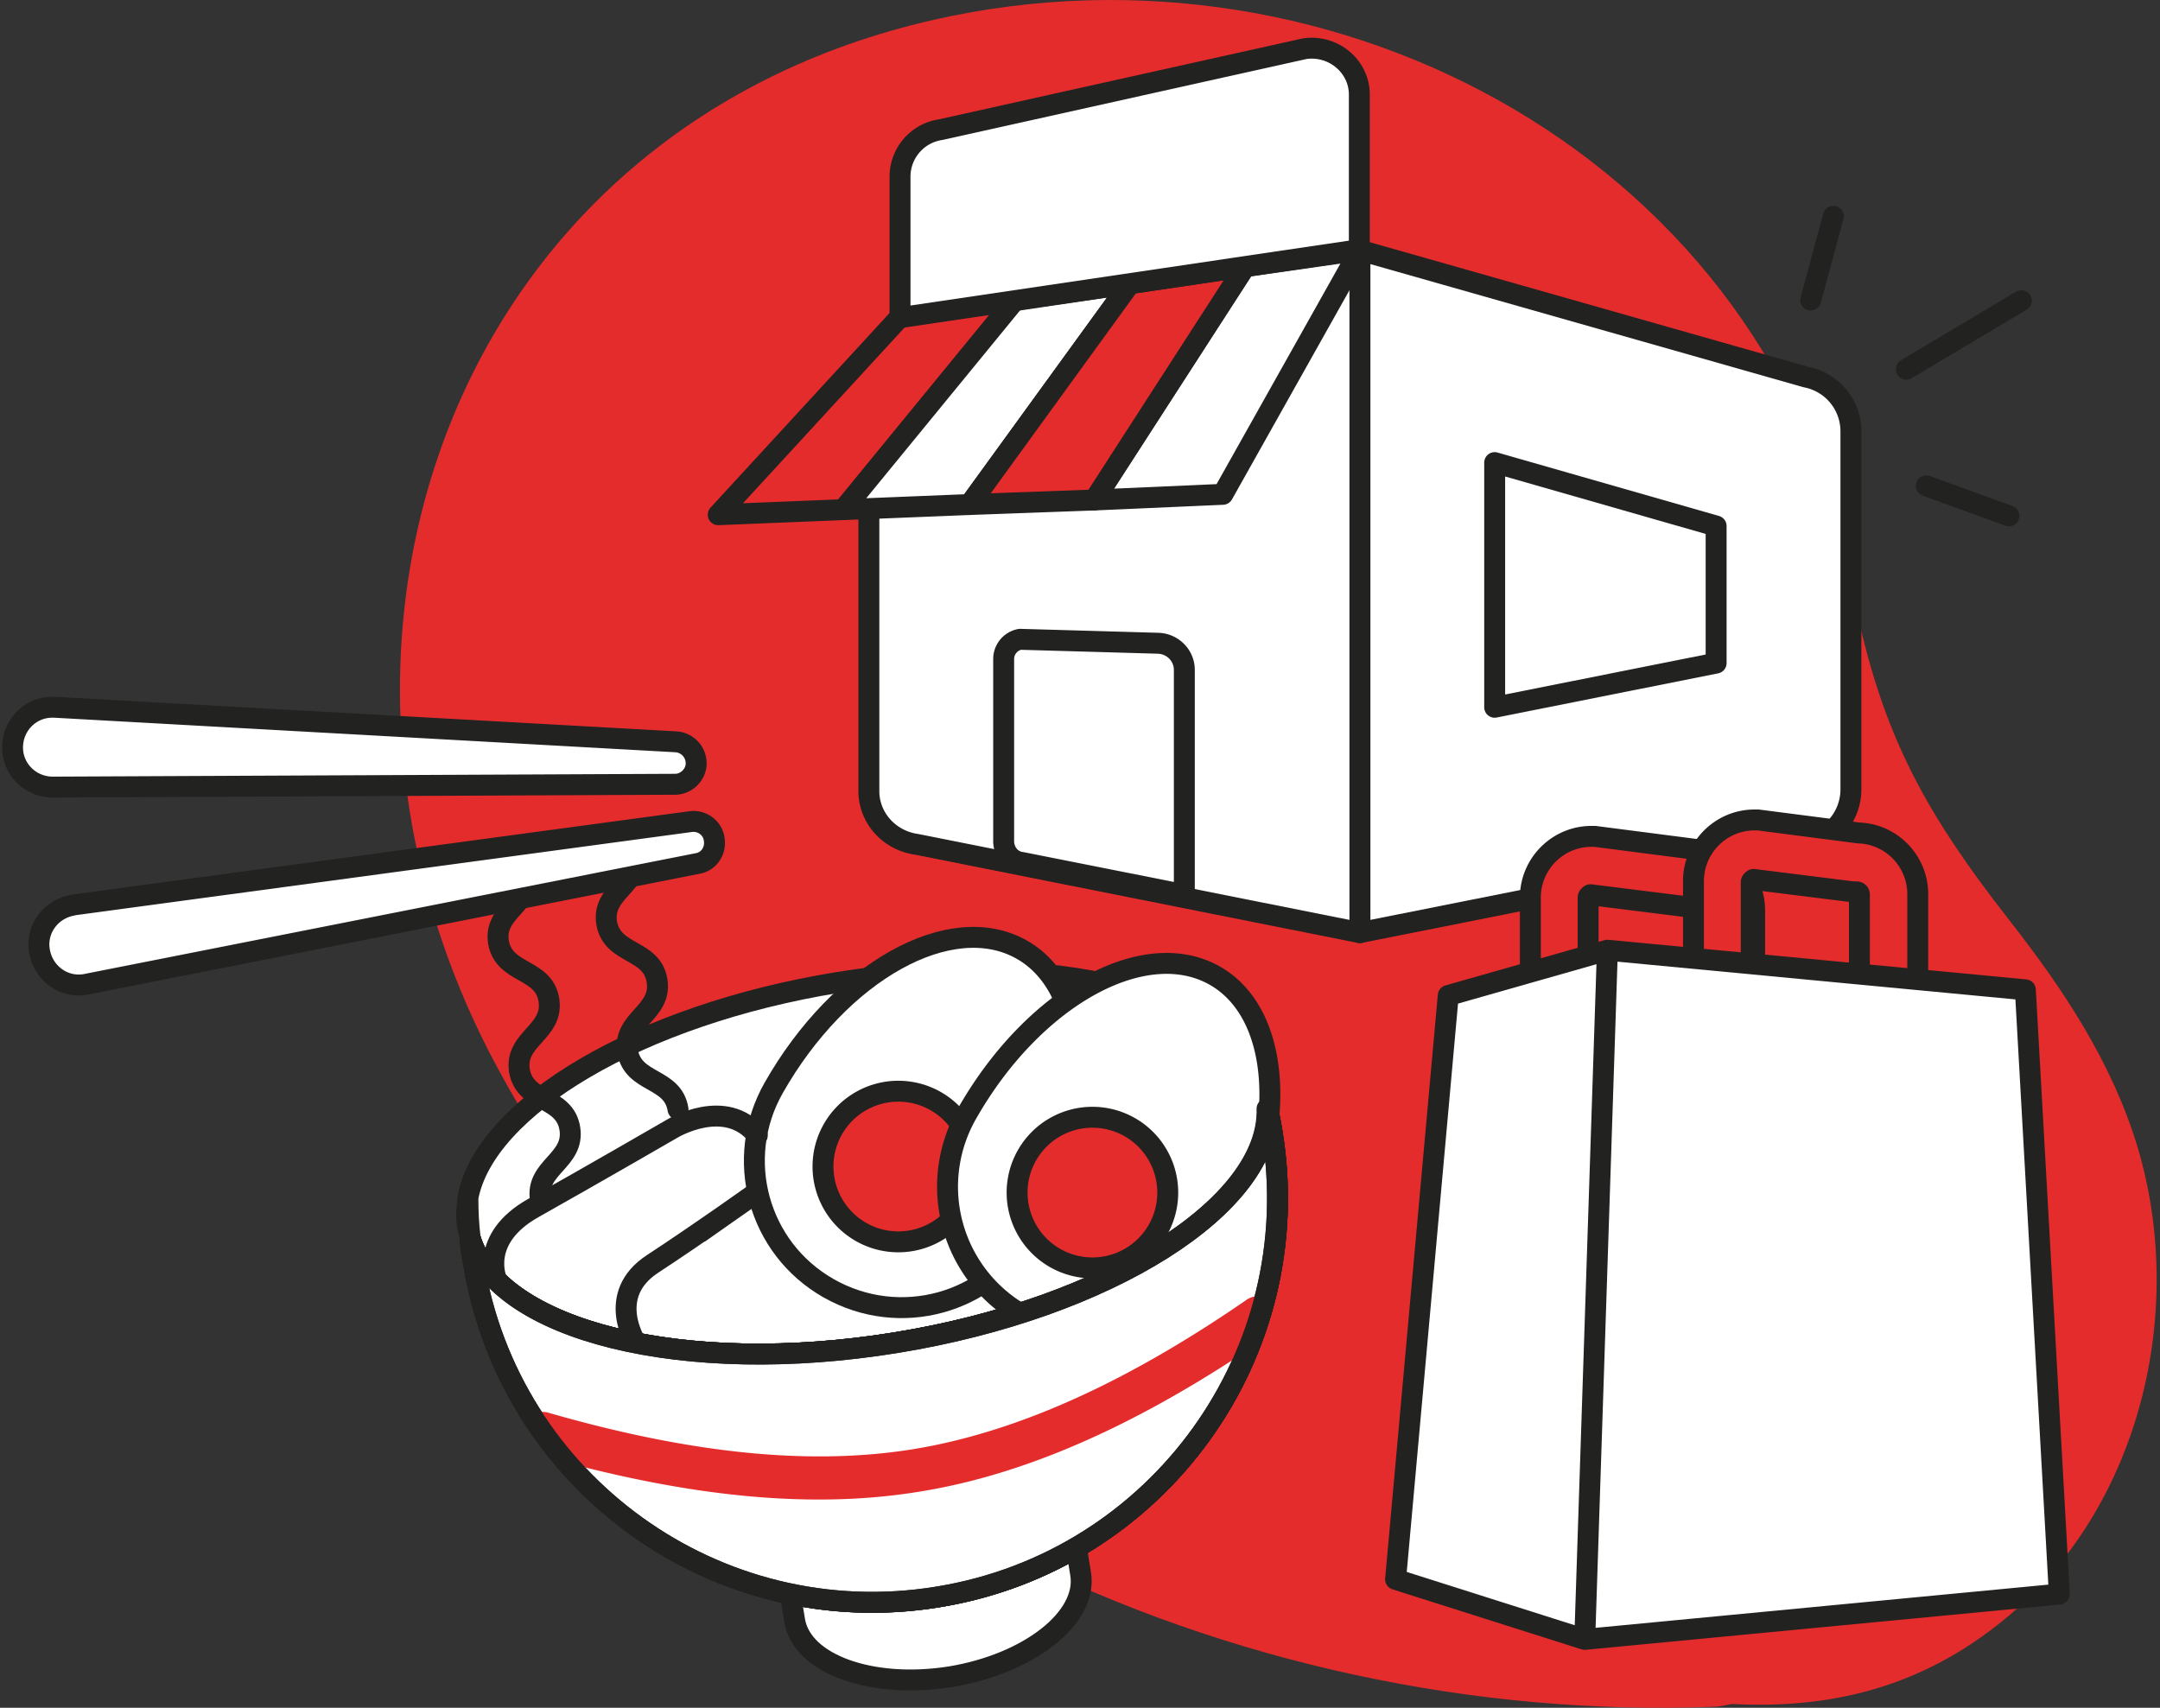 <svg width="172" height="136" fill="none" xmlns="http://www.w3.org/2000/svg"><rect width="100%" height="100%" fill="#333333" stroke="none"/><path d="M170.162 91.183c-2.029-6.63-5.863-12.402-10.057-17.768-7.17-9.155-10.553-15.514-12.717-27.104-6.179-33.102-40.679-52.088-73.014-44.737-38.423 8.704-52.674 49.562-35.04 82.935 18.309 34.635 59.167 52.855 97.095 51.411.541 0 .992-.135 1.488-.225 7.577.406 14.973-1.173 21.782-6.81 10.734-8.839 14.477-24.533 10.463-37.702Z" fill="#e52c2c"/><path d="m143.599 67.236-35.311 7.035V19.928l35.537 10.102a4.4 4.4 0 0 1 3.563 4.33v28.502a4.42 4.42 0 0 1-3.789 4.374Z" fill="#fff" stroke="#222221" stroke-width="1.666" stroke-miterlimit="10" stroke-linecap="round" stroke-linejoin="round"/><path d="m119.021 36.84 17.633 5.051v10.914l-17.633 3.518V36.84ZM72.976 67.236l35.312 7.035V19.928l-35.537 6.36a4.399 4.399 0 0 0-3.563 4.329v32.29c-.045 2.165 1.578 4.014 3.788 4.33Z" fill="#fff" stroke="#222221" stroke-width="1.666" stroke-miterlimit="10" stroke-linecap="round" stroke-linejoin="round"/><path d="m81.364 68.68 12.944 2.57V53.346c0-1.127-.903-2.074-2.075-2.12l-11.004-.315a1.596 1.596 0 0 0-1.308 1.579v14.566c.045.857.632 1.534 1.443 1.624Z" fill="#fff" stroke="#222221" stroke-width="1.666" stroke-miterlimit="10" stroke-linecap="round" stroke-linejoin="round"/><path d="M71.668 25.25 57.192 40.99l9.967-.406 13.664-16.687-9.155 1.353Z" fill="#e52c2c" stroke="#222221" stroke-width="1.666" stroke-miterlimit="10" stroke-linecap="round" stroke-linejoin="round"/><path d="M80.823 23.897 67.16 40.584l10.056-.406L89.978 22.59l-9.155 1.307ZM108.288 19.929l-9.155 1.308-11.996 18.58 10.237-.451 10.914-19.437Z" fill="#fff" stroke="#222221" stroke-width="1.666" stroke-miterlimit="10" stroke-linecap="round" stroke-linejoin="round"/><path d="M89.978 22.59 77.216 40.178l9.921-.361 11.996-18.58-9.155 1.353Z" fill="#e52c2c" stroke="#222221" stroke-width="1.666" stroke-miterlimit="10" stroke-linecap="round" stroke-linejoin="round"/><path d="m103.913 3.874-28.998 6.449a3.788 3.788 0 0 0-3.247 3.743v11.23l36.575-5.413V7.617c.045-2.3-2.03-4.059-4.33-3.743Z" fill="#fff" stroke="#222221" stroke-width="1.666" stroke-miterlimit="10" stroke-linecap="round" stroke-linejoin="round"/><path d="M137.376 81.668a2.31 2.31 0 0 1-2.3-2.3v-6.9c0-.136-.09-.226-.225-.226h-.271l-7.937-.992c-.091.045-.181.135-.181.225v6.99a2.31 2.31 0 0 1-2.3 2.3 2.31 2.31 0 0 1-2.3-2.3v-6.99c0-2.66 2.165-4.87 4.871-4.87h.27l8.028 1.037c2.616.09 4.69 2.255 4.69 4.87v6.9c0 1.218-1.037 2.256-2.345 2.256Z" fill="#e52c2c" stroke="#222221" stroke-width="1.666" stroke-miterlimit="10" stroke-linecap="round" stroke-linejoin="round"/><path d="M150.364 80.45a2.31 2.31 0 0 1-2.3-2.3v-6.9c0-.135-.09-.226-.225-.226h-.271l-7.937-.992c-.09.045-.181.135-.181.226v6.9a2.31 2.31 0 0 1-2.3 2.3 2.31 2.31 0 0 1-2.3-2.3v-6.99c0-2.661 2.165-4.871 4.871-4.871h.271l8.027 1.037c2.616.09 4.69 2.255 4.69 4.87v6.9c-.045 1.308-1.082 2.346-2.345 2.346Z" fill="#e52c2c" stroke="#222221" stroke-width="1.666" stroke-miterlimit="10" stroke-linecap="round" stroke-linejoin="round"/><path d="m163.984 126.946-37.792 3.608 1.804-54.884 33.282 3.156 2.706 48.12ZM126.192 130.554l-15.063-4.781 4.194-46.495 12.673-3.608-1.804 54.884ZM63.28 129.066c.586 3.472 6.133 5.456 12.402 4.464 6.269-1.037 10.914-4.69 10.373-8.162l-1.804-11.095-22.775 3.698 1.804 11.095Z" fill="#fff" stroke="#222221" stroke-width="1.666" stroke-miterlimit="10" stroke-linecap="round" stroke-linejoin="round"/><path d="M71.353 106.922c-16.912 2.751-31.704-.947-33.914-8.298.045.632.135 1.308.27 1.94 2.842 17.543 19.392 29.494 36.98 26.607 17.544-2.841 29.495-19.392 26.608-36.98a28.024 28.024 0 0 0-.36-1.894c.225 7.666-12.628 15.874-29.584 18.625Z" fill="#fff" stroke="#222221" stroke-width="1.666" stroke-miterlimit="10" stroke-linecap="round" stroke-linejoin="round"/><path d="M100.847 87.44a7.579 7.579 0 0 0-.767-2.21c.316.992.631 2.03.857 3.112-.045-.316-.045-.631-.09-.902ZM37.258 97.767c.045.271.136.587.226.857-.09-1.082-.18-2.164-.18-3.202a5.869 5.869 0 0 0-.046 2.346Z" fill="#fff" stroke="#222221" stroke-width="1.666" stroke-miterlimit="10" stroke-linecap="round" stroke-linejoin="round"/><path d="M71.353 106.922c16.911-2.751 29.764-10.958 29.539-18.625-.226-1.037-.541-2.075-.857-3.112-3.563-6.449-17.498-9.515-33.328-6.945-15.829 2.57-28.095 9.922-29.448 17.137 0 1.083.045 2.12.18 3.202 2.21 7.396 17.002 11.094 33.914 8.343Z" fill="#fff" stroke="#222221" stroke-width="1.666" stroke-miterlimit="10" stroke-linecap="round" stroke-linejoin="round"/><path d="M71.353 106.922c-16.912 2.751-31.704-.947-33.914-8.298.045.632.135 1.308.27 1.94 2.842 17.543 19.392 29.494 36.98 26.607 17.544-2.841 29.495-19.392 26.608-36.98a28.024 28.024 0 0 0-.36-1.894c.225 7.666-12.628 15.874-29.584 18.625Z" stroke="#222221" stroke-width="1.666" stroke-miterlimit="10" stroke-linecap="round" stroke-linejoin="round"/><path d="M81.364 75.625c-5.637-3.202-14.476 1.713-19.753 11.004-3.201 5.637-1.262 12.762 4.375 15.964 5.637 3.202 12.763 1.263 15.965-4.374 5.276-9.29 5.05-19.392-.587-22.594Z" fill="#fff" stroke="#222221" stroke-width="1.666" stroke-miterlimit="10" stroke-linecap="round" stroke-linejoin="round"/><path d="M71.533 98.895a5.998 5.998 0 1 0 0-11.996 5.998 5.998 0 0 0 0 11.996Z" fill="#e52c2c" stroke="#222221" stroke-width="1.666" stroke-miterlimit="10" stroke-linecap="round" stroke-linejoin="round"/><path d="M96.743 77.7c-5.637-3.203-14.477 1.713-19.753 11.003a11.713 11.713 0 0 0 3.698 15.559c.225.135.451.27.631.406 5.638 3.202 12.763 1.262 15.965-4.375.541-.947.992-1.849 1.398-2.796 3.833-8.433 3.112-16.912-1.94-19.798Z" fill="#fff" stroke="#222221" stroke-width="1.666" stroke-miterlimit="10" stroke-linecap="round" stroke-linejoin="round"/><path d="M86.912 100.969a5.998 5.998 0 1 0 0-11.995 5.998 5.998 0 0 0 0 11.995Z" fill="#e52c2c" stroke="#222221" stroke-width="1.666" stroke-miterlimit="10" stroke-linecap="round" stroke-linejoin="round"/><path d="M37.44 98.624c2.209 7.352 17.001 11.05 33.913 8.299 16.911-2.751 29.764-10.96 29.539-18.626" stroke="#222221" stroke-width="1.666" stroke-miterlimit="10" stroke-linecap="round" stroke-linejoin="round"/><path d="M50.653 106.967s-2.48-3.833 1.308-6.313c3.788-2.48 8.343-5.728 8.343-5.728l-4.555 3.202M39.559 101.961s-1.489-3.292 2.931-5.772c4.42-2.48 11.049-6.314 11.049-6.314s4.24-2.57 6.765.541M43.031 95.513c-.406-2.571 2.751-3.067 2.345-5.638-.406-2.57-3.562-2.03-4.013-4.6-.406-2.57 2.75-3.066 2.345-5.637-.406-2.57-3.563-2.03-4.014-4.6-.406-2.57 2.75-3.066 2.345-5.637M53.99 88.342c-.406-2.57-3.563-2.03-4.014-4.6-.405-2.57 2.751-3.067 2.345-5.637-.405-2.57-3.562-2.03-4.013-4.6-.406-2.57 2.75-3.067 2.345-5.637" stroke="#222221" stroke-width="1.666" stroke-miterlimit="10" stroke-linecap="round" stroke-linejoin="round"/><path d="M55.523 68.77 6.908 78.374c-1.714.361-3.383-.766-3.743-2.525-.361-1.714.766-3.382 2.525-3.743.045 0 .135-.045.18-.045l49.112-6.63c.947-.135 1.804.541 1.894 1.443.136.902-.45 1.76-1.353 1.894ZM53.764 62.456l-49.562.225C2.443 62.681 1 61.283 1 59.525c0-1.76 1.398-3.203 3.157-3.203h.18l49.473 2.752a1.716 1.716 0 0 1 1.623 1.803c-.045.857-.812 1.579-1.669 1.579Z" fill="#fff" stroke="#222221" stroke-width="1.666" stroke-miterlimit="10" stroke-linecap="round" stroke-linejoin="round"/><path d="m144.186 23.897 1.804-6.674M151.807 29.4l9.155-5.458M153.386 38.69l6.584 2.39" stroke="#222221" stroke-width="1.666" stroke-miterlimit="10" stroke-linecap="round" stroke-linejoin="round"/><path d="M71.353 106.923c-16.912 2.751-31.704-.947-33.914-8.299.045.632.135 1.308.27 1.94 2.842 17.543 19.393 29.494 36.981 26.608 17.543-2.842 29.494-19.393 26.608-36.98-.09-.632-.226-1.263-.361-1.895.225 7.667-12.627 15.875-29.584 18.626Z" fill="#fff" stroke="#222221" stroke-width="1.666" stroke-miterlimit="10" stroke-linecap="round" stroke-linejoin="round"/><path d="M99.359 105.93c.27-.901.586-1.803.811-2.705-.316 0-.631.09-.947.315-8.839 6.089-17.678 10.418-26.472 11.861-8.885 1.443-18.67.09-29.043-2.886a1.57 1.57 0 0 0-1.534.315v.046c.406.902.677 1.172 1.353 1.894.496.541.992 1.082 1.443 1.668 10.012 2.661 19.528 3.789 28.277 2.345 8.433-1.353 16.866-5.231 25.3-10.733.27-.767.586-1.443.812-2.12Z" fill="#e52c2c"/><path d="M71.353 106.923c-16.912 2.751-31.704-.947-33.914-8.299.045.632.135 1.308.27 1.94 2.842 17.543 19.393 29.494 36.981 26.608 17.543-2.842 29.494-19.393 26.608-36.98-.09-.632-.226-1.263-.361-1.895.225 7.667-12.627 15.875-29.584 18.626Z" stroke="#222221" stroke-width="1.666" stroke-miterlimit="10" stroke-linecap="round" stroke-linejoin="round"/></svg>